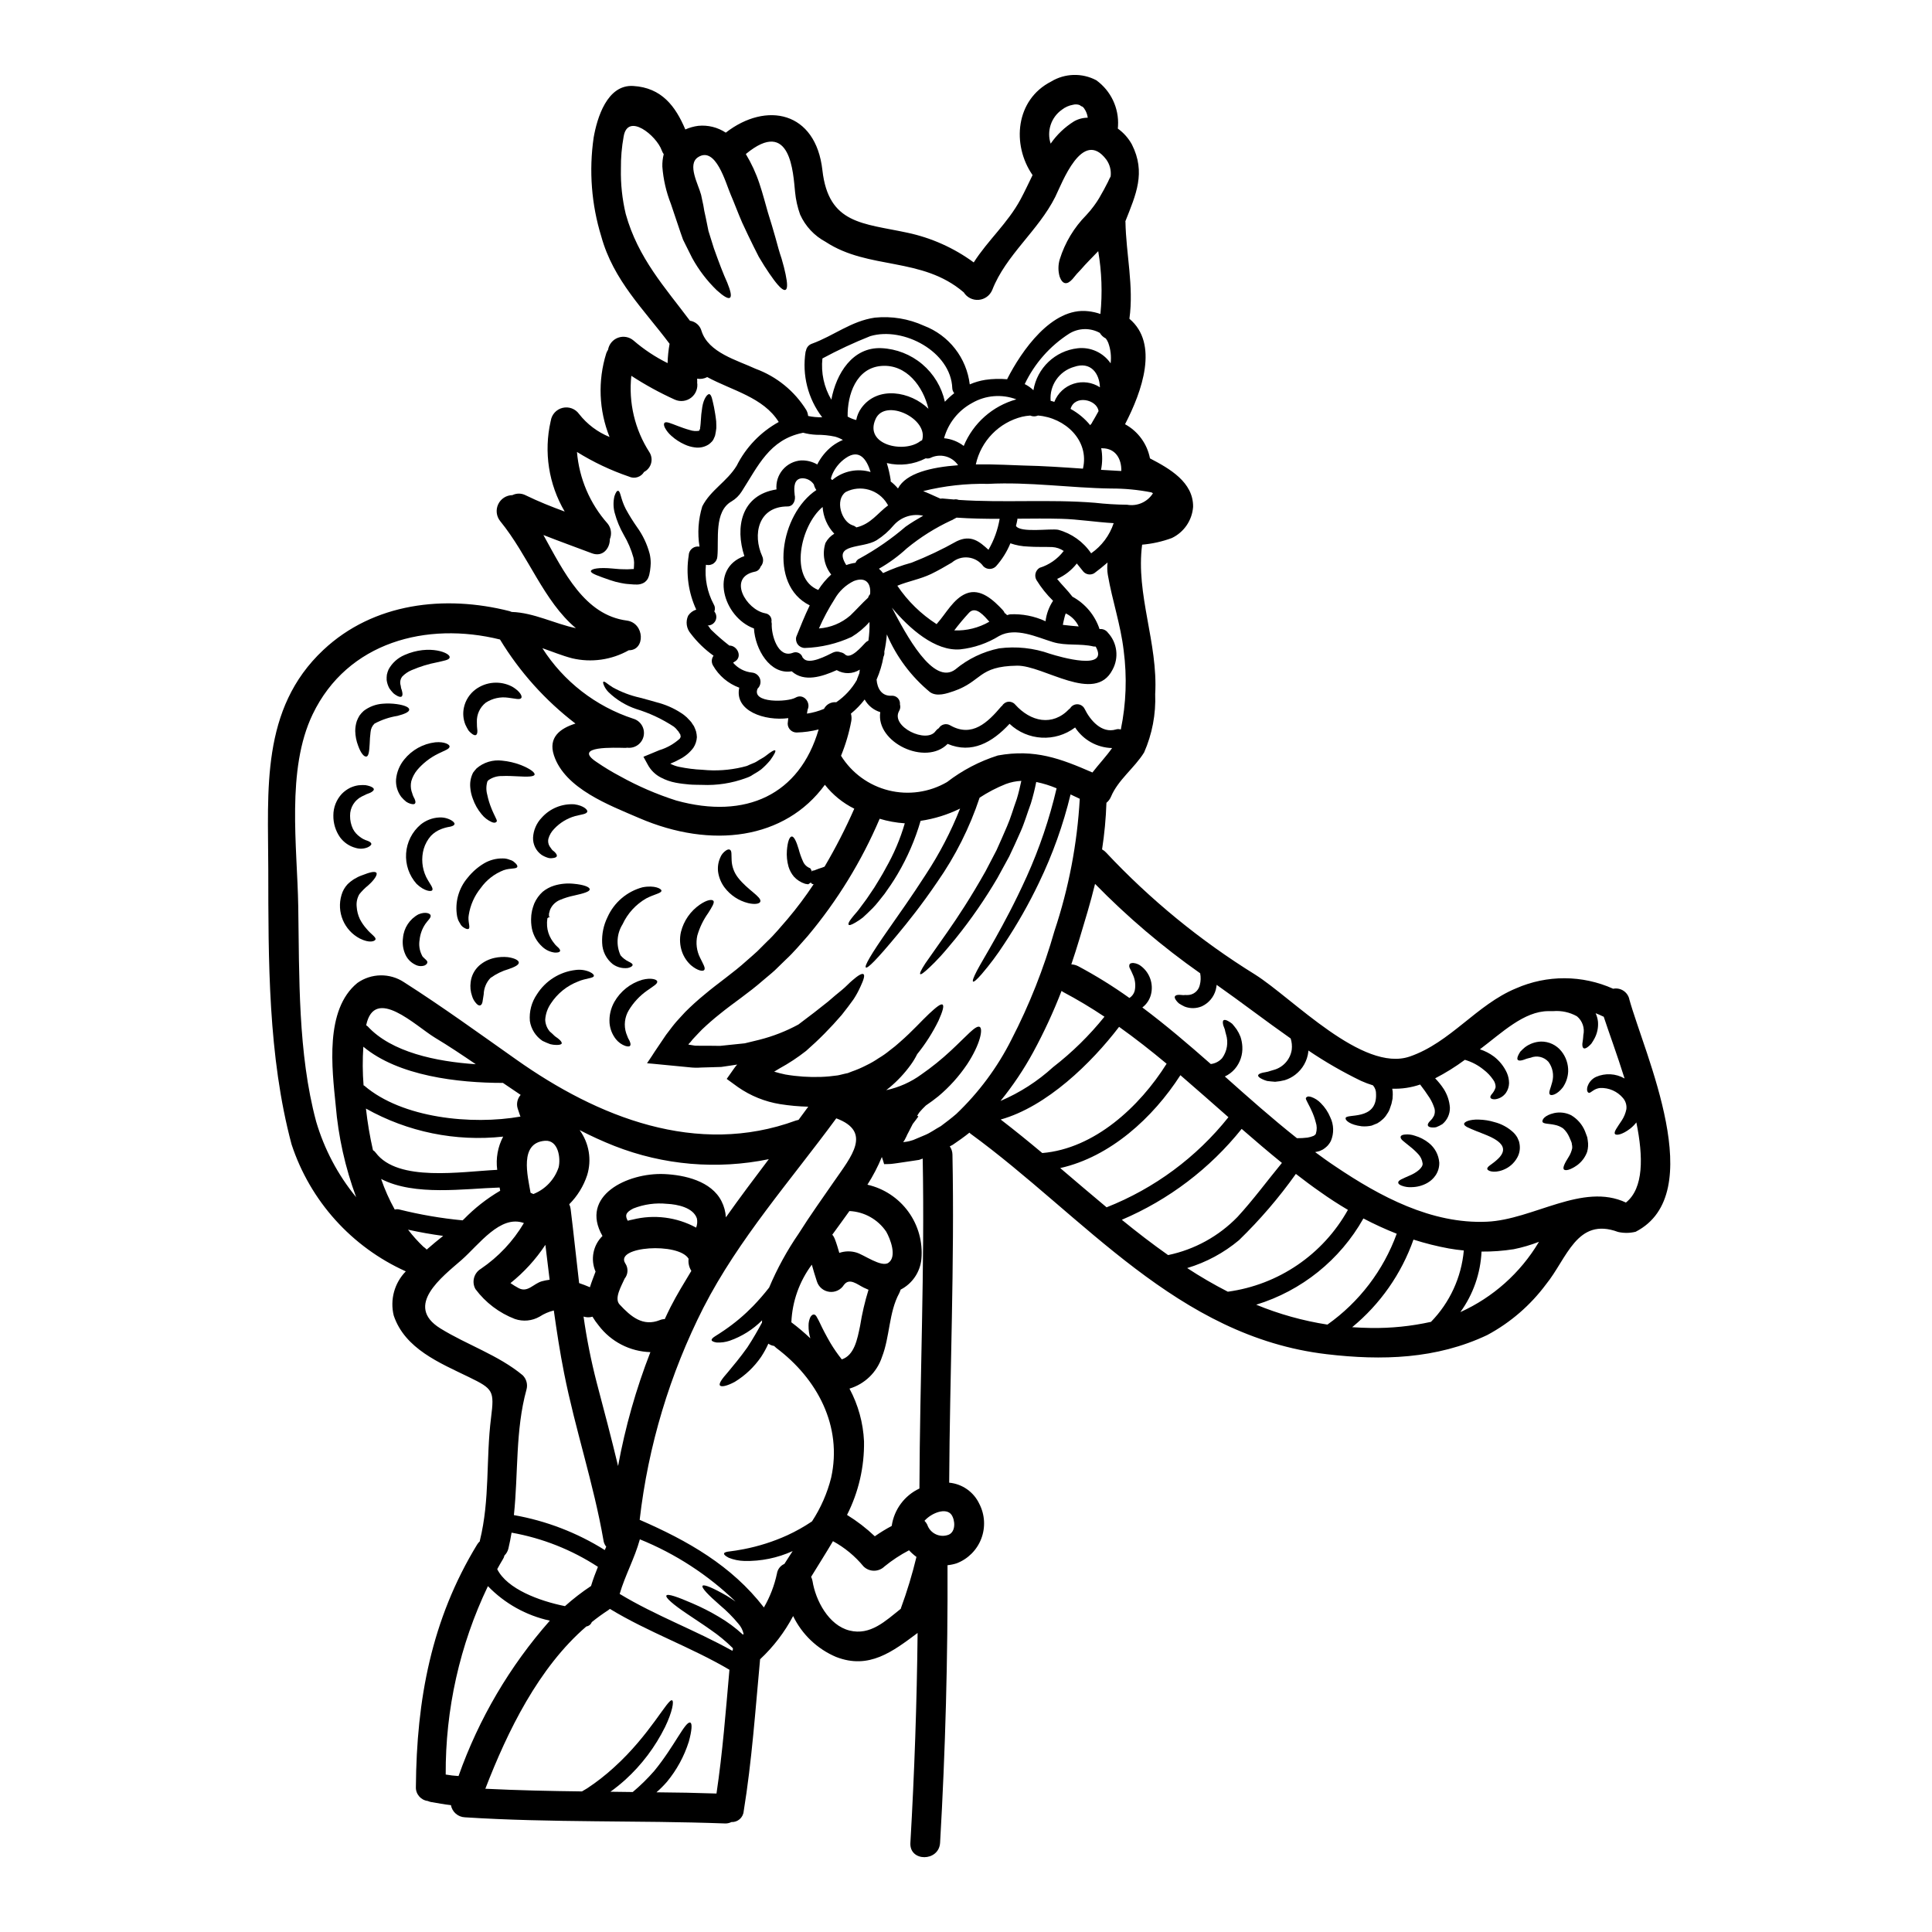 <?xml version="1.0" encoding="UTF-8"?>
<!-- Uploaded to: ICON Repo, www.svgrepo.com, Generator: ICON Repo Mixer Tools -->
<svg fill="#000000" width="800px" height="800px" version="1.1" viewBox="144 144 512 512" xmlns="http://www.w3.org/2000/svg">
 <g>
  <path d="m368.56 428.42 0.078-0.023 1.074-0.422c1.34-0.461 2.648-1.023 3.906-1.676 1.121-0.535 2.199-1.16 3.223-1.863 1.051-0.621 2.047-1.32 2.988-2.098 0.918-0.676 1.805-1.402 2.648-2.172 3.352-2.91 5.816-5.715 7.731-7.5 1.914-1.781 3.094-2.723 3.566-2.438 0.473 0.289 0.051 1.781-1.051 4.246v0.004c-1.547 3.164-3.445 6.144-5.66 8.883-0.492 1-1.07 1.957-1.73 2.856-1.605 2.219-3.481 4.223-5.586 5.977-0.289 0.234-0.602 0.473-0.891 0.707h0.004c3.379-0.719 6.566-2.148 9.355-4.191 2.723-1.891 5.305-3.977 7.731-6.238 4.273-3.961 6.609-6.816 7.656-6.344 0.969 0.422 0.234 4.562-3.328 9.961h-0.004c-2.133 3.164-4.699 6.016-7.629 8.461-1.02 0.816-2.094 1.625-3.273 2.414-0.594 0.555-1.152 1.141-1.676 1.758-0.23 0.309-0.438 0.637-0.629 0.969l0.316 0.18c-0.523 0.707-0.996 1.367-1.496 1.992-0.34 0.68-0.703 1.367-1.074 2.098l-0.418 0.789-0.129 0.316-0.266 0.523c-0.152 0.355-0.348 0.688-0.578 0.996-0.023 0.047-0.059 0.082-0.105 0.105 0.316-0.027 0.652-0.078 0.996-0.133 0.465-0.078 0.918-0.191 1.363-0.34l0.344-0.105 0.996-0.418c0.707-0.293 1.414-0.605 2.121-0.895 1.418-0.574 2.727-1.574 4.195-2.363 1.336-0.996 2.723-2.047 4.062-3.199v0.004c5.981-5.688 10.938-12.363 14.648-19.738 4.754-9.203 8.578-18.863 11.414-28.828 3.773-11.316 6.023-23.082 6.691-34.988-0.789-0.371-1.625-0.762-2.438-1.152-1.945 8.047-4.742 15.863-8.336 23.324-2.695 5.644-5.785 11.094-9.254 16.301-1.809 2.797-3.805 5.469-5.973 7.996-1.34 1.547-2.07 2.121-2.277 1.969-0.207-0.152 0.078-1.047 1.02-2.856 0.941-1.805 2.621-4.535 4.875-8.574 2.254-4.039 5.137-9.332 8.309-16.355v0.004c3.398-7.535 6.055-15.383 7.938-23.434-1.738-0.734-3.547-1.297-5.398-1.676-0.375 1.91-0.848 3.801-1.414 5.66-0.969 2.621-1.703 5.188-2.727 7.477-1.023 2.289-2.016 4.535-3.012 6.582-1.102 2.016-2.148 3.906-3.121 5.711-3.277 5.586-6.961 10.922-11.023 15.965-1.547 1.863-2.859 3.461-4.012 4.723-1.152 1.262-2.121 2.227-2.91 2.965-1.547 1.469-2.336 2.019-2.519 1.836-0.184-0.184 0.184-1.047 1.34-2.828 1.23-1.73 3.121-4.434 5.871-8.359 2.75-3.93 6.184-9.125 10.09-16.066 0.918-1.781 1.891-3.644 2.914-5.586 0.941-2.019 1.836-4.168 2.801-6.367 0.969-2.199 1.652-4.691 2.57-7.207 0.473-1.52 0.84-3.148 1.203-4.797l0.004-0.004c-1.406 0.062-2.793 0.344-4.113 0.836-2.43 0.969-4.758 2.184-6.945 3.617-2.637 7.938-6.406 15.449-11.195 22.305-4.164 6.133-7.781 10.629-10.559 13.969-5.582 6.738-7.941 9.055-8.387 8.73-0.445-0.324 1.18-3.277 6.188-10.406 2.488-3.59 5.816-8.203 9.723-14.285l-0.004 0.004c3.609-5.484 6.644-11.32 9.055-17.426-3.297 1.621-6.824 2.719-10.461 3.25-1.434 4.945-3.484 9.691-6.102 14.125-1.18 2.016-2.387 3.746-3.461 5.242-1.18 1.465-2.121 2.754-3.117 3.746s-1.863 1.836-2.598 2.488v0.004c-0.641 0.5-1.312 0.957-2.016 1.363-1.074 0.625-1.625 0.789-1.781 0.547-0.156-0.238 0.051-0.758 0.789-1.699 0.344-0.473 0.844-1.023 1.445-1.73s1.203-1.625 2.016-2.672 1.574-2.336 2.57-3.746c0.918-1.523 1.941-3.094 2.988-5.062h-0.008c2.168-3.769 3.875-7.781 5.086-11.953h-0.051c-2.238-0.152-4.453-0.555-6.606-1.203-4.793 11.25-11.223 21.727-19.082 31.094-1.914 2.148-3.723 4.328-5.766 6.211l-2.938 2.859c-0.996 0.918-2.043 1.73-3.039 2.594-4.012 3.516-8.023 6.109-11.453 8.914-1.73 1.363-3.301 2.754-4.769 4.141-0.707 0.703-1.367 1.441-2.047 2.148-0.34 0.34-0.656 0.707-0.941 1.098-0.039 0.059-0.082 0.109-0.133 0.16l-0.023 0.027-0.055 0.051c-0.102 0.09-0.195 0.188-0.285 0.289-0.027 0.102-0.34 0.289 0.027 0.289l1.414 0.234c0 0.051 1.23 0.023 1.969 0.051h2.438c0.812 0.027 1.598 0.027 2.387 0.027l2.254-0.234c1.469-0.156 2.91-0.316 4.297-0.445 1.336-0.344 2.644-0.629 3.879-0.945h-0.004c3.598-0.91 7.066-2.266 10.328-4.035 2.988-2.227 5.66-4.297 7.871-6.082 1.312-1.152 2.516-2.148 3.617-3.039 1.102-0.891 1.969-1.887 2.773-2.543 1.547-1.363 2.598-1.969 2.992-1.676 0.395 0.293 0.078 1.441-0.816 3.328-0.512 1.148-1.117 2.25-1.805 3.305-0.867 1.23-1.941 2.644-3.148 4.164-2.918 3.398-6.074 6.59-9.445 9.539-2.223 1.746-4.586 3.301-7.066 4.656-0.473 0.289-0.918 0.547-1.391 0.84 0.973 0.289 1.969 0.551 2.988 0.758 3.106 0.531 6.262 0.742 9.41 0.633 1.465-0.051 2.926-0.184 4.379-0.395 0.68-0.105 1.281-0.316 1.941-0.445l0.473-0.105 0.23-0.051c0 0.012-0.008 0.027-0.023 0.027zm62.273-256.18c0 0.078-0.762-0.34-0.578-0.34-0.602-0.262-1.277-0.309-1.914-0.133-1.07 0.188-2.078 0.637-2.934 1.309-2.856 2.023-4.062 5.668-2.973 8.992 1.637-2.371 3.742-4.379 6.188-5.906 1.109-0.633 2.363-0.965 3.641-0.969-0.082-0.66-0.289-1.301-0.602-1.887-0.41-0.672-0.359-0.672-0.828-1.066zm-99.32 137.52c0.289 0.051 0.602 0.789 0.941 1.125 1.527 1.488 3.141 2.891 4.824 4.195 2.172-0.027 3.641 3.148 1.312 4.328v0.004c-0.102 0.078-0.207 0.145-0.316 0.207 1.273 1.492 3.078 2.434 5.031 2.621 0.965 0.09 1.785 0.738 2.102 1.652 0.316 0.914 0.066 1.93-0.633 2.594-1.703 3.938 7.941 3.59 10.012 2.414 2.176-1.285 4.141 1.312 3.25 3.117-0.027 0.051 0 0.105-0.027 0.184-0.078 0.316-0.105 0.602-0.156 0.918 1.547-0.234 3.062-0.656 4.508-1.258 0.613-1.203 1.906-1.902 3.25-1.758 2.25-1.531 4.125-3.559 5.481-5.922 0.023-0.078 0-0.156 0.051-0.234 0.207-0.496 0.395-1.023 0.602-1.547 0.027-0.316 0.078-0.629 0.105-0.941-1.848 1.191-4.211 1.238-6.109 0.129-3.906 1.754-8.625 3.273-11.926 0.316-5.816 0.969-9.695-5.922-10.008-11.352-8.207-3.012-11.875-15.934-2.543-19.184-2.492-7.629-0.867-16.195 8.516-17.664v-0.004c-0.172-1.891 0.422-3.769 1.648-5.215 1.23-1.449 2.988-2.34 4.883-2.473 1.496-0.043 2.977 0.328 4.273 1.074 0.941-1.883 2.285-3.539 3.938-4.848 0.875-0.672 1.836-1.223 2.852-1.648-0.645-0.367-1.328-0.656-2.039-0.867-1.629-0.348-3.289-0.516-4.953-0.5-1.207-0.051-2.402-0.234-3.566-0.547-0.078 0-0.105 0.051-0.184 0.051-8.754 1.836-11.715 8.754-16.066 15.516-0.672 1.074-1.586 1.973-2.676 2.621-4.723 2.672-3.352 10.172-3.773 14.562-0.023 0.727-0.375 1.406-0.953 1.844-0.582 0.438-1.328 0.586-2.035 0.41h-0.051c-0.371 3.621 0.352 7.273 2.07 10.484 0.359 0.566 0.418 1.27 0.16 1.887 0.57 0.68 0.691 1.633 0.305 2.434-0.387 0.801-1.207 1.301-2.098 1.273zm244.25 98.996c4.062 14.625 21.281 51.609 1.703 61.672-1.531 0.379-3.129 0.398-4.668 0.051-10.926-4.062-13.547 7.086-19.078 13.867-4.137 5.57-9.453 10.16-15.566 13.445-13.473 6.391-27.945 6.812-42.59 5.082-39.621-4.664-64.262-36.484-94.383-58.445-0.102-0.074-0.191-0.164-0.266-0.266-1.469 1.18-2.961 2.227-4.43 3.223-0.266 0.133-0.527 0.266-0.789 0.422h0.004c0.457 0.637 0.703 1.395 0.711 2.176 0.574 28.984-0.707 57.949-0.867 86.938v0.004c3.477 0.324 6.519 2.469 7.996 5.633 1.473 2.859 1.656 6.211 0.504 9.219-1.152 3.004-3.527 5.375-6.531 6.523-0.785 0.25-1.59 0.414-2.41 0.496 0.102 24.562-0.555 49.086-1.969 73.57-0.316 5.059-8.176 5.086-7.871 0 1.074-18.531 1.715-37.07 1.914-55.617-6.633 4.953-12.871 9.75-21.574 6.367v0.004c-4.996-2.109-9.055-5.969-11.414-10.852-2.258 4.281-5.219 8.152-8.754 11.453-1.258 13.473-2.176 26.941-4.352 40.309-0.152 1.664-1.586 2.91-3.254 2.836-0.574 0.289-1.215 0.414-1.855 0.363-22.906-0.84-45.871-0.156-68.777-1.625-1.832-0.082-3.363-1.418-3.695-3.223-1.781-0.184-3.566-0.551-5.348-0.84-0.27-0.062-0.531-0.152-0.785-0.262-1.871-0.23-3.246-1.867-3.152-3.746 0.18-23.094 4.086-44.32 16.246-64.238l0.004-0.004c0.184-0.301 0.414-0.578 0.68-0.812-0.004-0.07 0.004-0.145 0.027-0.211 2.699-10.953 1.574-21.57 2.961-32.551 0.895-7.133 0.605-7.629-5.867-10.773-7.758-3.773-16.961-7.5-19.922-16.305v0.004c-1.035-4.195 0.176-8.629 3.195-11.719-14.367-6.465-25.355-18.68-30.27-33.652-6.262-23.418-6.144-48.852-6.172-72.93-0.023-20.859-2.07-42.484 14.598-58.105 13.293-12.48 32.148-14.645 49.352-10.277 0.191 0.055 0.375 0.125 0.555 0.211 5.871 0.18 11.414 3.148 17.012 4.297-8.547-7.156-12.527-19.133-20.074-28.387-1.004-1.262-1.203-2.984-0.512-4.445 0.688-1.457 2.148-2.398 3.762-2.422 1.102-0.539 2.391-0.531 3.484 0.027 3.383 1.652 6.867 3.043 10.379 4.328v0.004c-4.25-7.219-5.582-15.789-3.719-23.957 0.016-0.02 0.027-0.051 0.023-0.078 0.238-1.68 1.48-3.047 3.129-3.449 1.648-0.402 3.379 0.234 4.367 1.613 2.117 2.707 4.902 4.809 8.082 6.102-2.832-7.07-3.141-14.902-0.867-22.176 0.121-0.332 0.277-0.645 0.473-0.938 0.246-1.473 1.266-2.691 2.668-3.199 1.402-0.504 2.965-0.215 4.094 0.758 2.742 2.363 5.769 4.371 9.016 5.977 0.043-1.715 0.223-3.426 0.527-5.117-6.762-9.055-14.891-16.773-18.105-28.465-2.606-8.469-3.293-17.41-2.019-26.18 0.895-5.141 3.543-14.102 10.484-13.68 7.551 0.445 11.219 5.394 13.812 11.527v-0.004c1.098-0.488 2.266-0.816 3.457-0.965 2.559-0.246 5.121 0.391 7.262 1.809 10.719-8.309 23.852-5.688 25.609 9.957 1.625 14.336 10.746 14.023 22.516 16.562 6.352 1.348 12.348 4.031 17.586 7.875 3.746-5.871 8.988-10.379 12.398-16.695 1.098-2.043 2.121-4.246 3.195-6.445-5.582-8.074-4.508-20 4.93-24.797l-0.004-0.004c3.648-2.203 8.188-2.332 11.953-0.344 3.871 2.793 6.047 7.371 5.766 12.137-0.004 0.227-0.02 0.453-0.051 0.68 1.539 1.102 2.809 2.535 3.723 4.195 3.773 7.477 1.074 13.289-1.73 20.387 0 0.027 0.027 0.055 0.027 0.078 0.156 8.625 2.254 17.141 1.047 25.738 7.871 6.609 3.356 19.238-1.152 27.945l-0.004 0.004c3.445 1.879 5.867 5.199 6.606 9.051 0.027 0.027 0.027 0.027 0.055 0.027 5.117 2.672 11.453 6.262 11.375 12.816-0.258 3.566-2.41 6.723-5.637 8.266-2.531 0.934-5.18 1.527-7.871 1.758-1.73 13.211 4.242 26.023 3.461 39.602 0.207 5.312-0.797 10.602-2.938 15.465-2.57 4.141-6.918 7.262-8.781 11.742-0.266 0.621-0.68 1.172-1.203 1.602-0.137 4.133-0.523 8.254-1.156 12.344 0.379 0.211 0.723 0.477 1.02 0.785 11.691 12.484 24.98 23.371 39.52 32.375 10.039 6.34 28.492 26.051 41.02 21.727 10.797-3.723 17.688-13.734 28.145-18.059h0.004c8.207-3.609 17.559-3.57 25.738 0.102 1.926-0.387 3.812 0.82 4.273 2.731zm-0.867 53.922c4.723-3.773 4.613-12.133 2.754-21.23h0.004c-0.465 0.605-1.004 1.152-1.602 1.625-2.121 1.652-3.746 1.891-4.062 1.445-0.395-0.527 0.602-1.758 1.781-3.566h0.004c0.598-0.91 1.016-1.922 1.23-2.988 0.137-1.07-0.188-2.144-0.891-2.965-1.496-1.781-3.731-2.766-6.055-2.672-0.68 0.07-1.328 0.316-1.887 0.711-0.5 0.316-0.895 0.707-1.18 0.551-0.289-0.156-0.5-0.5-0.367-1.34 0.305-1.258 1.16-2.309 2.332-2.856 2.449-1.074 5.262-0.918 7.574 0.418-1.992-6.367-4.195-12.293-5.531-16.383l0.004 0.004c-0.031-0.023-0.07-0.035-0.105-0.027-0.68-0.34-1.363-0.625-2.043-0.891 0.336 0.719 0.547 1.488 0.629 2.277 0.117 1.527-0.199 3.055-0.918 4.406-0.258 0.488-0.547 0.961-0.867 1.418-0.258 0.281-0.539 0.543-0.836 0.785-0.5 0.395-0.918 0.551-1.18 0.395-0.266-0.156-0.367-0.551-0.344-1.18 0.027-0.316 0.078-0.684 0.156-1.102s0.055-0.758 0.105-1.203v-0.004c0.422-1.848-0.238-3.777-1.703-4.984-1.906-1.062-4.086-1.535-6.262-1.359h-1.285c-6.473 0-12.344 5.738-18.16 10.117l-0.004-0.004c1.336 0.434 2.594 1.078 3.719 1.918 1.484 1.141 2.664 2.625 3.438 4.328 0.375 0.863 0.57 1.789 0.574 2.731-0.02 0.906-0.301 1.789-0.809 2.543-0.68 0.965-1.738 1.594-2.91 1.727-0.684 0.027-1.074-0.129-1.207-0.418-0.133-0.289 0.105-0.68 0.523-1.152 0.387-0.48 0.672-1.031 0.84-1.625 0.012-0.719-0.219-1.422-0.656-1.992-0.695-1.023-1.555-1.926-2.543-2.672-1.457-1.191-3.141-2.074-4.949-2.598-2.488 1.844-5.121 3.481-7.875 4.902 0.863 0.883 1.637 1.848 2.309 2.883 0.926 1.469 1.477 3.144 1.598 4.875 0.039 1.688-0.691 3.301-1.992 4.379-0.516 0.32-1.059 0.594-1.625 0.809-0.352 0.086-0.715 0.113-1.074 0.078-0.602-0.027-0.996-0.184-1.125-0.473-0.129-0.289 0.027-0.652 0.422-1.098h-0.004c0.25-0.238 0.484-0.496 0.707-0.762 0.156-0.262 0.316-0.523 0.473-0.758v-0.004c0.238-0.586 0.293-1.234 0.156-1.855-0.309-1.016-0.746-1.988-1.312-2.887-0.812-1.258-1.676-2.465-2.516-3.543h0.004c-2.379 0.816-4.883 1.191-7.394 1.105 0.113 0.516 0.156 1.043 0.137 1.574l-0.055 1.074-0.234 1.102-0.051 0.266-0.078 0.207-0.289 0.867-0.004-0.004c-0.168 0.586-0.445 1.137-0.812 1.625-0.305 0.531-0.691 1.012-1.156 1.414-0.43 0.402-0.902 0.754-1.41 1.047-0.5 0.211-0.996 0.422-1.496 0.605v0.004c-0.867 0.191-1.762 0.254-2.644 0.18-3.172-0.395-4.352-1.598-4.273-2.121 0-1.391 8.336 0.789 8.074-6.394l-0.004-0.004c0.039-0.852-0.25-1.688-0.812-2.332-1.074-0.324-2.125-0.719-3.148-1.18-4.844-2.344-9.512-5.035-13.973-8.051v0.266-0.004c-0.273 2.457-1.543 4.691-3.512 6.184-0.828 0.633-1.758 1.109-2.754 1.418-0.832 0.215-1.684 0.359-2.543 0.422-0.812-0.055-1.52-0.133-2.121-0.211-0.453-0.125-0.891-0.289-1.309-0.496-0.707-0.344-1.102-0.656-1.074-0.973 0.027-0.316 0.469-0.547 1.23-0.73 0.395-0.105 0.891-0.129 1.363-0.266 0.473-0.133 0.945-0.316 1.469-0.445h-0.004c2.555-0.664 4.465-2.789 4.852-5.398 0.113-0.996 0.016-2.008-0.293-2.961-6.691-4.691-13.184-9.699-19.605-14.203v-0.004c-0.055 0.434-0.133 0.859-0.23 1.285-0.52 1.941-1.875 3.555-3.695 4.402-1.453 0.617-3.09 0.645-4.562 0.078-0.508-0.238-0.996-0.512-1.469-0.812-0.277-0.219-0.523-0.473-0.73-0.762-0.371-0.473-0.527-0.891-0.371-1.152 0.156-0.266 0.527-0.395 1.129-0.395 0.289 0 0.652 0.055 1.047 0.078v0.004c0.348-0.035 0.699-0.043 1.047-0.023 1.609 0.035 3.019-1.074 3.359-2.652 0.27-1.016 0.301-2.082 0.102-3.117-9.996-7.023-19.32-14.957-27.859-23.691-1.23 5.059-2.699 9.801-4.09 14.441-0.707 2.363-1.441 4.641-2.199 6.891 0.629 0.027 1.242 0.188 1.805 0.473 4.707 2.512 9.246 5.324 13.586 8.426 0.742-0.469 1.262-1.215 1.441-2.07 0.266-1.434 0.062-2.91-0.578-4.219-0.219-0.527-0.461-1.043-0.73-1.547-0.203-0.332-0.234-0.746-0.078-1.102 0.184-0.266 0.551-0.344 1.074-0.316 0.773 0.086 1.504 0.406 2.098 0.918 2.184 1.746 3.16 4.594 2.516 7.312-0.332 1.414-1.148 2.668-2.309 3.543 6.262 4.691 12.242 9.801 18.137 14.992 1.168-0.133 2.242-0.695 3.016-1.574 1.316-1.82 1.695-4.156 1.02-6.297-0.129-0.422-0.23-0.852-0.312-1.285-0.156-0.422-0.316-0.812-0.422-1.125-0.156-0.68-0.156-1.129 0.078-1.312 0.234-0.18 0.707-0.105 1.312 0.262 0.355 0.191 0.688 0.422 0.996 0.68 0.344 0.395 0.73 0.867 1.152 1.445 0.41 0.617 0.754 1.277 1.023 1.969 0.281 0.84 0.449 1.711 0.496 2.594 0.133 2.168-0.578 4.301-1.988 5.949-0.73 0.848-1.633 1.527-2.648 1.992 6.262 5.582 12.551 11.168 19.105 16.355 0.938 0.012 1.875-0.039 2.805-0.156 0.539-0.09 1.066-0.238 1.574-0.445 0.082-0.059 0.172-0.113 0.262-0.16l0.023-0.027c0 0.078 0.211-0.207 0.316-0.312l0.027-0.027c-0.027-0.027 0-0.078 0.023-0.105v0.004c0.301-0.988 0.285-2.043-0.051-3.016-0.277-1.094-0.664-2.156-1.152-3.168-0.395-0.918-0.84-1.625-1.047-2.098-0.207-0.473-0.551-0.945-0.367-1.203 0.184-0.262 0.496-0.473 1.312-0.234v-0.004c0.996 0.336 1.895 0.91 2.617 1.676 1.066 1.066 1.914 2.332 2.488 3.723 0.965 1.977 1.023 4.277 0.16 6.297-0.176 0.359-0.398 0.691-0.652 0.996-0.16 0.199-0.336 0.387-0.531 0.551-0.289 0.266-0.605 0.5-0.938 0.711l-0.84 0.395c-0.398 0.113-0.801 0.211-1.207 0.285 1.781 1.312 3.543 2.594 5.371 3.801 11.77 7.938 25.477 15.309 40.148 14.648 12.289-0.531 25.367-10.492 36.871-5.066zm-23.145 10.535c0.043-0.035 0.082-0.078 0.109-0.129-2.172 0.848-4.41 1.504-6.691 1.969-2.828 0.445-5.688 0.656-8.547 0.629-0.266 5.781-2.215 11.355-5.609 16.039 8.641-3.906 15.879-10.355 20.75-18.492zm-19.84 2.176c-1.312-0.129-2.594-0.289-3.879-0.523v0.004c-3.195-0.586-6.348-1.375-9.445-2.363-3.199 9.074-8.816 17.105-16.25 23.215 1.652 0.102 3.301 0.18 5.008 0.207h-0.004c5.344 0.078 10.672-0.469 15.887-1.625 4.984-5.113 8.055-11.785 8.695-18.895zm-36.117 19.629v0.004c8.426-5.969 14.828-14.367 18.352-24.07-3.016-1.188-5.961-2.539-8.828-4.047-6.188 10.98-16.359 19.16-28.41 22.855 6.07 2.504 12.414 4.273 18.898 5.277zm5.398-30.402c-2.492-1.469-4.93-3.039-7.285-4.723-2.199-1.523-4.363-3.148-6.488-4.797-4.481 6.301-9.523 12.18-15.07 17.562-4.027 3.371-8.703 5.887-13.734 7.391 3.477 2.281 7.07 4.371 10.773 6.266 13.426-1.82 25.211-9.852 31.82-21.68zm-17.469-12.43c-3.617-2.938-7.152-5.953-10.668-9.016v-0.004c-8.434 10.531-19.348 18.809-31.762 24.09 4.008 3.273 8.098 6.418 12.266 9.355h-0.004c7.008-1.461 13.414-4.984 18.402-10.117 4.191-4.559 7.836-9.539 11.766-14.309zm-14.168-12.105c-4.246-3.723-8.465-7.477-12.738-11.145-7.262 11.297-18.609 21.648-31.848 24.613 4.09 3.488 8.18 6.977 12.293 10.406v-0.004c12.66-5 23.793-13.23 32.281-23.875zm-20.008-165.36-0.395-0.234c-3.539-0.695-7.141-1.039-10.746-1.023-10.902-0.156-21.625-1.805-32.578-1.23v-0.004c-5.781-0.125-11.555 0.52-17.168 1.914 0.105 0 2.543 1.102 4.59 2.019 0.188-0.047 0.379-0.062 0.574-0.051 0.996 0.102 1.992 0.18 2.988 0.262l-0.004-0.004c0.414-0.086 0.844-0.047 1.234 0.109 11.977 0.812 24.062-0.207 36.066 0.758 2.852 0.32 5.723 0.496 8.594 0.523 2.688 0.477 5.394-0.727 6.844-3.039zm3.617 151.18c-4.09-3.41-8.266-6.691-12.594-9.777-7.312 9.57-19.133 21.125-31.375 24.562 3.719 2.859 7.391 5.844 11.02 8.883 13.812-1.16 25.793-12.266 32.949-23.668zm-12.133-88.559-0.004-0.004c1.418-6.879 1.672-13.949 0.762-20.914-0.812-6.941-3.016-13.211-4.191-20.023h-0.004c-0.184-1.102-0.211-2.223-0.078-3.328-1.129 0.996-2.336 1.941-3.516 2.828-0.918 0.566-2.106 0.414-2.856-0.367-0.574-0.68-1.18-1.441-1.777-2.199h-0.004c-1.379 1.77-3.168 3.172-5.215 4.09 1.254 1.574 2.754 2.988 3.984 4.613 0.023 0.023 0.023 0.051 0.051 0.078 3.41 1.844 5.984 4.918 7.207 8.598 0.863-0.105 1.715 0.266 2.227 0.969 2.469 2.668 2.957 6.613 1.211 9.805-4.691 9.199-18.27-1.207-25.32-1.074-10.352 0.152-9.199 4.113-16.719 6.734-1.84 0.629-4.512 1.574-6.344 0.262l-0.004-0.004c-4.969-4.109-8.883-9.348-11.414-15.277-0.121 1.539-0.348 3.07-0.676 4.582 0.07 0.457-0.004 0.926-0.215 1.336-0.367 2.082-0.984 4.117-1.832 6.055 0.184 2.336 1.34 4.406 3.938 4.273h-0.004c0.625-0.055 1.238 0.172 1.676 0.617 0.438 0.449 0.652 1.066 0.582 1.688 0.172 0.582 0.098 1.207-0.215 1.73-2.363 4.141 7.312 8.781 9.676 5.32 0.227-0.305 0.512-0.566 0.84-0.758 0.637-1.043 1.996-1.371 3.039-0.734 5.766 3.273 9.906-0.762 13.523-5.035 0.062-0.074 0.145-0.137 0.234-0.184 0.344-0.594 0.953-0.984 1.637-1.047 0.684-0.062 1.352 0.211 1.797 0.734 4.066 4.535 9.883 5.902 14.367 1.152 0.078-0.078 0.156-0.105 0.207-0.156 0.406-0.684 1.156-1.09 1.953-1.062 0.793 0.023 1.512 0.484 1.871 1.195 1.496 3.066 4.535 6.606 8.309 5.481l0.004-0.004c0.418-0.133 0.871-0.125 1.289 0.023zm0.129-68.539c0.078-3.172-1.52-6.004-5.031-6.004-0.102 0.004-0.199-0.004-0.293-0.027 0.352 1.898 0.332 3.848-0.051 5.742 1.652 0.102 3.301 0.207 4.981 0.289zm-2.438 73.438c-3.969-0.09-7.637-2.129-9.805-5.453-5.254 3.961-12.598 3.555-17.375-0.969-4.562 4.93-10.012 8.023-16.41 5.32-5.844 5.949-19.082-0.395-17.852-8.414h0.004c-1.766-0.535-3.25-1.738-4.141-3.352-1.066 1.387-2.285 2.644-3.641 3.746 0.176 0.633 0.211 1.293 0.102 1.941-0.59 3.16-1.504 6.25-2.723 9.227 2.856 4.586 7.387 7.879 12.633 9.18s10.789 0.508 15.461-2.211c4.043-3.121 8.602-5.504 13.473-7.047 9.801-1.781 16.641 0.84 25.059 4.508 1.703-2.207 3.668-4.277 5.215-6.481zm-0.395-151.46c0.203-1.594-0.211-3.207-1.152-4.504-6.34-8.387-11.719 6.262-13.523 9.906-4.484 8.961-13.102 15.41-16.695 24.664h-0.004c-0.609 1.473-1.992 2.484-3.582 2.617-1.59 0.133-3.121-0.633-3.969-1.988-11.113-9.512-25.16-5.871-36.605-13.383h0.004c-2.992-1.598-5.371-4.141-6.762-7.234-0.691-1.93-1.141-3.934-1.336-5.973-0.5-4.824-1.074-19.977-13.051-10.062v-0.004c1.48 2.453 2.688 5.062 3.59 7.781 0.945 2.805 1.648 5.609 2.254 7.68 0.758 2.414 1.441 4.668 2.016 6.738 0.293 1.02 0.551 2.016 0.816 2.961 0.266 0.945 0.523 1.73 0.789 2.516 0.469 1.602 0.84 3.016 1.074 4.195 0.496 2.363 0.547 3.824 0 4.113-0.547 0.289-1.602-0.625-3.094-2.621-0.734-0.996-1.598-2.227-2.543-3.719-0.445-0.758-0.945-1.574-1.469-2.414-0.445-0.863-0.891-1.781-1.391-2.754-0.945-1.914-1.969-4.035-3.016-6.316-1.152-2.644-1.992-4.981-3.066-7.477-1.312-3.066-3.938-12.867-8.625-9.84-2.934 1.914 0.078 7.184 0.816 9.984 0.18 0.734 0.289 1.496 0.473 2.227 0.184 0.73 0.234 1.367 0.367 2.019 0.289 1.23 0.523 2.438 0.758 3.59 0.129 0.578 0.234 1.152 0.344 1.703 0.18 0.551 0.34 1.074 0.496 1.598 0.344 1.051 0.629 2.047 0.945 3.016 1.336 3.746 2.488 6.789 3.543 9.098 0.922 2.254 1.207 3.668 0.707 4.012s-1.727-0.395-3.543-2.047v-0.004c-2.559-2.488-4.731-5.344-6.449-8.469-0.496-1.02-1.047-2.094-1.598-3.195-0.289-0.551-0.551-1.125-0.84-1.703-0.207-0.629-0.445-1.23-0.656-1.863-0.812-2.387-1.648-4.926-2.566-7.625v0.004c-1.238-3.148-2-6.469-2.254-9.84-0.031-1.113 0.09-2.227 0.367-3.305-0.223-0.305-0.398-0.645-0.523-1-1.414-3.957-8.988-10.117-10.094-3.719-0.516 2.828-0.762 5.695-0.73 8.57-0.09 4.039 0.344 8.074 1.281 12.004 3.25 11.691 10.434 19.477 17.012 28.281 1.469 0.211 2.672 1.27 3.066 2.699 1.812 5.766 9.445 7.758 14.34 10.039 5.578 2.047 10.312 5.902 13.445 10.953 0.258 0.48 0.418 1.008 0.473 1.547 1.219 0.262 2.469 0.375 3.719 0.34-3.777-4.941-5.363-11.215-4.398-17.355 0.027-0.105 0.078-0.184 0.105-0.289h0.004c0.141-0.848 0.734-1.551 1.547-1.836 5.844-2.125 10.402-6.004 16.691-6.918 4.457-0.453 8.953 0.289 13.027 2.148 3.25 1.238 6.098 3.34 8.234 6.078 2.141 2.738 3.488 6.012 3.902 9.461 1.32-0.574 2.711-0.98 4.141-1.203 1.918-0.277 3.859-0.328 5.793-0.156 0.023-0.051 0-0.105 0.023-0.129 3.723-7.312 11.77-19.031 21.414-17.902 1.109 0.117 2.199 0.363 3.254 0.73 0.551-5.547 0.355-11.145-0.582-16.641-1.805 1.887-3.352 3.406-4.508 4.769h0.004c-0.824 0.828-1.594 1.703-2.309 2.621-0.707 0.789-1.367 1.18-1.969 1.074-0.602-0.105-1.074-0.707-1.441-1.703h0.004c-0.438-1.508-0.426-3.109 0.027-4.613 1.371-4.402 3.777-8.41 7.019-11.691 0.723-0.77 1.398-1.582 2.019-2.434 0.5-0.668 0.965-1.359 1.391-2.074 0.891-1.543 1.727-3.039 2.363-4.348 0.211-0.5 0.445-0.973 0.684-1.391zm0 49.512v-0.004c0.223-1.84 0.008-3.707-0.629-5.449-0.164-0.402-0.375-0.777-0.633-1.125-0.023 0-0.051-0.027-0.078-0.055-0.633-0.324-1.16-0.824-1.52-1.441-2.535-1.398-5.625-1.328-8.094 0.184-5.113 3.269-9.203 7.906-11.809 13.383 0.848 0.422 1.625 0.969 2.305 1.625 0.984-5.894 5.75-10.43 11.691-11.113 3.434-0.398 6.809 1.141 8.766 3.988zm-16.066 76.969c2.594 0.816 15.805 4.668 12.109-1.914v0.004c-0.184 0.004-0.367-0.004-0.551-0.023-3.566-0.867-7.285-0.105-10.801-1.18-4.246-1.281-9.801-4.012-14.203-1.625v-0.004c-3.141 1.953-6.68 3.172-10.352 3.566-6.606 0.551-13.473-5.481-18.105-11.059 3.695 7.023 10.957 20.836 16.855 16.355l-0.004-0.004c3.336-2.781 7.309-4.688 11.562-5.555 4.547-0.594 9.168-0.102 13.488 1.438zm10.902-26.629v0.004c2.805-1.945 4.902-4.754 5.973-7.996-4.723-0.266-9.512-1.047-13.863-1.152-3.883-0.105-7.785-0.051-11.664-0.027h0.004c0.012 0.09 0.012 0.176 0 0.266-0.105 0.574-0.234 1.125-0.371 1.648 1.18 1.914 9.055 0.629 11.195 1.023 3.562 0.969 6.656 3.18 8.727 6.238zm0.234-34.637c0.473-0.789 1.074-1.836 1.73-3.039-0.371-3.066-6.297-4.457-7.418-0.602v0.004c2 1.098 3.769 2.566 5.215 4.328 0.121-0.199 0.262-0.383 0.422-0.551 0.027-0.047 0.027-0.07 0.051-0.125zm-9.984-5.512v0.004c0.898-2.289 2.781-4.055 5.125-4.801 2.344-0.75 4.898-0.398 6.957 0.949-0.129-3.641-2.414-6.969-6.891-5.398v-0.004c-3.934 1.145-6.516 4.906-6.172 8.988 0.352 0.078 0.664 0.18 0.98 0.285zm7.578 17.711c1.777-7.477-4.746-13.523-11.926-14.074v0.004c-0.652 0.289-1.398 0.289-2.047 0-0.727 0.051-1.441 0.156-2.152 0.316-3.016 0.754-5.766 2.336-7.93 4.566-2.168 2.231-3.668 5.023-4.332 8.062 5.266-0.074 10.117 0.234 12.5 0.293 5.32 0.102 10.613 0.473 15.887 0.836zm5.711 145.24v0.008c-3.539-2.371-7.195-4.555-10.957-6.551-0.156-0.105-0.293-0.184-0.422-0.293h0.004c-2.148 5.547-4.648 10.949-7.481 16.176-2.492 4.586-5.406 8.938-8.703 12.988 5.121-2.184 9.836-5.215 13.945-8.969 5.047-3.902 9.617-8.391 13.613-13.363zm-11.02-103.84c1.414 0.184 2.801 0.293 4.191 0.422l-0.004 0.004c-0.703-1.516-1.918-2.742-3.43-3.457 0 0.027 0 0.027-0.027 0.051-0.145 0.367-0.258 0.746-0.34 1.129-0.168 0.59-0.273 1.219-0.406 1.848zm0.18-19.527c0.027-0.023 0.055-0.023 0.055-0.051v0.008c-0.906-0.625-1.969-0.988-3.066-1.047-2.125-0.078-4.273 0.023-6.394-0.133l-0.004-0.004c-1.598-0.043-3.18-0.332-4.691-0.859-0.914 2.238-2.211 4.301-3.824 6.106-0.922 0.914-2.41 0.914-3.328 0-0.938-1.301-2.375-2.148-3.965-2.336-1.586-0.191-3.184 0.297-4.398 1.34-1.812 1.074-3.594 2.098-5.481 3.016-2.91 1.391-6.055 1.914-8.961 3.117 2.742 4.078 6.293 7.547 10.434 10.195l0.078-0.156c2.363-2.621 4.328-6.582 7.731-7.969 3.824-1.543 7.312 1.84 9.699 4.379h-0.004c0.219 0.227 0.391 0.492 0.5 0.789 0.242 0.141 0.457 0.328 0.629 0.551 0.266-0.051 0.527-0.156 0.762-0.207v-0.004c3.25-0.168 6.496 0.465 9.445 1.836 0.234-1.938 0.914-3.797 1.992-5.426-1.688-1.648-3.168-3.5-4.402-5.508-0.637-1.125-0.266-2.555 0.836-3.227 2.523-0.777 4.738-2.32 6.348-4.414zm-12.516-40.234c-3.859-1.457-8.168-1.102-11.738 0.969-3.644 1.969-6.324 5.34-7.422 9.332 1.898 0.176 3.703 0.883 5.215 2.043 2.5-6.043 7.644-10.598 13.945-12.344zm-7.391 39.863c1.473-2.535 2.477-5.312 2.965-8.203-3.801 0-7.602-0.051-11.414-0.316-0.289 0.156-0.602 0.316-0.891 0.473v0.004c-0.168 0.121-0.355 0.215-0.555 0.273-4.211 1.961-8.156 4.441-11.742 7.391-2.246 2.078-4.727 3.891-7.391 5.402 0.406 0.344 0.773 0.73 1.098 1.152 2.434-1.129 4.961-2.051 7.551-2.754 4.117-1.609 8.117-3.508 11.969-5.68 3.797-1.832 6.027 0.086 8.41 2.258zm0.234 19.055c-1.312-1.441-3.543-4.269-5.344-2.41-1.398 1.508-2.719 3.086-3.957 4.723 3.258 0.125 6.484-0.676 9.305-2.312zm-8.305-41.461c0-0.027-0.023-0.055-0.023-0.078h-0.004c-1.652-2.348-4.773-3.129-7.34-1.836-0.375 0.141-0.785 0.168-1.18 0.078-3.176 1.652-6.844 2.098-10.324 1.258 0.445 1.449 0.785 2.93 1.02 4.43 0.016 0.148 0.016 0.297 0 0.445 0.711 0.551 1.359 1.176 1.941 1.863 2.125-4.09 8.859-5.637 15.91-6.16zm-2.488 283.43c1.938-0.812 1.754-3.852 0.758-5.293-1.418-1.992-5.269-0.523-7.156 1.598v-0.004c0.297 0.301 0.547 0.645 0.734 1.023 0.371 1.125 1.188 2.043 2.258 2.547 1.07 0.508 2.301 0.551 3.406 0.125zm1.492-302.52c-0.32-0.375-0.504-0.848-0.523-1.34-0.344-9.617-12.922-16.406-21.754-13.777l-0.004 0.004c-4.328 1.719-8.555 3.691-12.656 5.902-0.41 3.801 0.418 7.637 2.363 10.93 1.281-6.894 5.609-13.996 13.289-13.656h-0.004c3.973 0.188 7.773 1.684 10.812 4.25 3.039 2.57 5.144 6.066 5.992 9.953 0.766-0.82 1.594-1.578 2.484-2.266zm-9.227 290.27c0.105-29.125 1.418-58.254 0.867-87.434l-0.969 0.344c-0.629 0.102-1.285 0.18-1.918 0.289-1.254 0.18-2.516 0.367-3.719 0.551-0.602 0.078-1.203 0.18-1.812 0.234-0.605 0.055-1.203 0.023-1.805 0.051-0.184-0.68-0.395-1.281-0.602-1.891h-0.004c-1.051 2.555-2.332 5.012-3.824 7.34 4.359 0.992 8.207 3.531 10.84 7.144 2.629 3.613 3.863 8.059 3.473 12.512-0.324 3.481-2.402 6.555-5.512 8.152-0.098 0.32-0.223 0.637-0.367 0.941-2.777 5.086-2.465 11.555-4.59 16.957h0.004c-1.344 4.012-4.551 7.117-8.598 8.336 2.312 4.312 3.629 9.086 3.852 13.969 0.109 6.769-1.438 13.465-4.504 19.5 2.644 1.629 5.113 3.527 7.363 5.664 1.438-1.004 2.934-1.922 4.481-2.746 0.621-4.332 3.379-8.059 7.344-9.914zm0.707-277.8c1.805-5.742-9.801-11.246-12.32-5.637-3.148 6.918 7.629 9.176 11.848 5.871 0.148-0.098 0.309-0.18 0.473-0.246zm0.289 20c-2.856-0.641-5.828 0.312-7.781 2.484-1.305 1.57-2.844 2.922-4.562 4.012-3.773 2.305-11.742 0.707-8.047 6.578 0.801-0.285 1.625-0.488 2.465-0.602 0.184-0.523 0.582-0.945 1.098-1.152 4.336-2.375 8.414-5.191 12.164-8.414 1.52-1.074 3.066-1.992 4.664-2.906zm-1.781 275.93h-0.004c-0.711-0.523-1.367-1.109-1.969-1.758-2.305 1.203-4.481 2.633-6.496 4.277-1.543 1.516-4.016 1.516-5.559 0-2.25-2.727-4.996-5-8.102-6.691-1.836 3.117-3.824 6.238-5.789 9.445 0.168 0.352 0.293 0.719 0.367 1.102 0.812 5.117 4.246 11.742 9.801 13.129 5.555 1.391 9.57-2.57 13.602-5.766-0.004-0.051 0.008-0.105 0.027-0.156 1.633-4.445 3.008-8.98 4.117-13.582zm-14.602-304.48c4.328-5.977 13.027-4.406 17.77 0.207-1.387-5.844-5.766-11.867-12.449-11.352s-9.055 7.602-8.961 13.418c0.711 0.414 1.48 0.723 2.277 0.918 0.211-1.152 0.676-2.242 1.363-3.191zm7.156 226.54c2.363-1.625 0.5-6.394-0.574-8.266-2.207-3.254-5.82-5.277-9.75-5.457-1.469 2.07-3.016 4.168-4.535 6.262 0.281 0.328 0.504 0.699 0.652 1.105 0.473 1.203 0.84 2.465 1.203 3.723h0.004c1.445-0.496 3.012-0.535 4.481-0.105 1.969 0.535 6.648 4.019 8.52 2.738zm-0.051-200.74c-0.117-0.133-0.215-0.281-0.289-0.445-2.277-3.738-7.059-5.09-10.957-3.094-2.938 2.047-1.18 7.914 1.891 8.859v0.004c0.344 0.098 0.656 0.277 0.914 0.523 3.867-0.898 5.66-3.824 8.441-5.856zm-4.797 23.566c0.316-2.91-1.152-4.723-4.297-3.516h-0.004c-2.16 1.047-3.945 2.731-5.117 4.824-1.578 2.473-2.961 5.066-4.137 7.75 3.07-0.211 5.984-1.418 8.309-3.434 1.621-1.543 3.09-3.223 4.723-4.723 0.098-0.344 0.273-0.656 0.52-0.91zm-0.445 12.293c0.238-1.641 0.336-3.301 0.285-4.957-1.359 1.555-2.953 2.891-4.723 3.961-3.894 1.797-8.109 2.797-12.398 2.934-0.73 0-1.422-0.34-1.867-0.922-0.445-0.578-0.598-1.332-0.41-2.039 1.023-2.516 2.176-5.481 3.566-8.332-11.117-5.457-7.734-24.273 1.754-30.562v-0.004c-0.316-0.438-0.543-0.938-0.656-1.465-0.68-1.035-1.832-1.652-3.066-1.652-2.227 0.078-2.25 2.387-2.043 4.141 0.027 0.051 0 0.105 0 0.18 0.367 1.367-0.266 3.148-1.863 3.148-7.871 0-9.277 7.547-6.734 13.152v0.004c0.445 0.934 0.277 2.043-0.422 2.809-0.219 0.699-0.82 1.219-1.547 1.332-7.285 1.523-2.305 10.066 2.777 11.02l0.004 0.004c0.523 0.062 1 0.344 1.312 0.77 0.312 0.426 0.434 0.965 0.34 1.484 0.039 0.164 0.066 0.328 0.078 0.496-0.156 2.887 1.598 9.203 5.531 7.734 0.512-0.227 1.094-0.223 1.602 0.016 0.508 0.234 0.887 0.68 1.043 1.215 0.055 0.078 0.133 0.102 0.184 0.18 1.441 1.941 6.34-0.758 7.914-1.52v0.004c0.621-0.293 1.336-0.312 1.969-0.051 0.457 0.07 0.879 0.281 1.211 0.602 1.469 1.363 4.43-2.176 5.344-3.117 0.227-0.25 0.504-0.441 0.816-0.57zm0.027 172.02c-0.422-0.18-0.867-0.367-1.281-0.574-1.703-0.84-3.773-2.672-5.219-0.73l-0.004-0.004c-0.82 1.328-2.34 2.051-3.887 1.852-1.547-0.199-2.832-1.281-3.293-2.773-0.5-1.465-0.918-2.961-1.34-4.43l0.004 0.004c-3.305 4.43-5.195 9.758-5.426 15.277 1.758 1.32 3.434 2.738 5.031 4.25-0.332-1.098-0.492-2.238-0.473-3.383-0.012-0.789 0.16-1.566 0.5-2.277 0.289-0.449 0.602-0.68 0.918-0.656 0.316 0.023 0.578 0.289 0.812 0.758h-0.004c0.309 0.527 0.59 1.07 0.844 1.625 0.625 1.34 1.574 3.199 2.723 5.164 0.906 1.516 1.914 2.969 3.016 4.348 3.328-1.098 4.113-5.316 4.848-8.883 0.52-3.238 1.262-6.434 2.231-9.566zm-9.355-214.8c2.789-2.215 6.488-2.93 9.906-1.914-0.996-3.246-2.91-6.297-6.633-3.668-1.586 1.098-2.82 2.625-3.566 4.406-0.125 0.324-0.23 0.656-0.316 0.996 0.074 0.098 0.137 0.203 0.188 0.312 0.094 0 0.191 0.008 0.285 0.023 0.055-0.051 0.078-0.102 0.137-0.156zm0.34 185.93c4.434-6.418 10.062-12.988 0.473-16.562-12.027 16.383-25.895 32-35.172 50.113h-0.004c-8.938 17.605-14.672 36.668-16.926 56.285 12.715 5.531 24.375 12.133 32.922 23.223 1.621-2.797 2.789-5.832 3.461-8.996 0.172-1.129 0.918-2.086 1.965-2.539 0.707-1.129 1.441-2.254 2.199-3.41l0.004 0.004c-4.019 1.828-8.402 2.723-12.816 2.621-1.41-0.035-2.805-0.316-4.113-0.84-0.867-0.449-1.312-0.816-1.258-1.129 0.051-0.316 0.629-0.473 1.574-0.574 0.945-0.102 2.07-0.289 3.617-0.578 3.973-0.766 7.844-1.996 11.527-3.668 2.293-1.051 4.492-2.285 6.582-3.695 2.328-3.551 4.047-7.469 5.082-11.586 3.016-13.68-3.672-26.211-14.52-34.363v0.004c-0.211-0.172-0.414-0.355-0.605-0.551-0.547-0.082-1.066-0.285-1.52-0.605-0.539 1.215-1.18 2.379-1.91 3.488-1.836 2.68-4.215 4.941-6.984 6.633-2.098 1.129-3.59 1.418-3.938 0.945-0.348-0.473 0.551-1.754 2.07-3.461 1.363-1.648 3.301-3.938 5.191-6.606 1.598-2.438 2.883-4.723 3.879-6.578v0.004c-0.004-0.203 0.004-0.406 0.027-0.609-2.414 2.426-5.344 4.269-8.574 5.402-1.117 0.379-2.301 0.539-3.481 0.473-0.789-0.129-1.258-0.344-1.312-0.629-0.051-0.289 0.316-0.652 0.996-1.074 0.68-0.422 1.414-0.891 2.488-1.625v-0.004c2.695-1.844 5.199-3.957 7.477-6.297 1.512-1.566 2.941-3.211 4.277-4.926 2.121-5.023 4.746-9.82 7.836-14.312 3.004-4.785 6.285-9.336 9.48-13.977zm-2.625-83.266c2.922-4.961 5.551-10.086 7.871-15.352-3.035-1.508-5.695-3.672-7.793-6.336-10.559 14.469-30.035 17.09-49.246 8.805-7.758-3.352-19.68-7.758-22.566-16.641-1.523-4.664 1.543-7.086 5.711-8.387v-0.004c-7.992-6.117-14.773-13.672-19.996-22.277-19.395-4.797-40.414 0.629-49.641 19.812-7.051 14.676-4.09 34.992-3.824 50.953 0.289 18.531-0.105 38.895 4.723 56.902h-0.004c2.152 7.359 5.766 14.203 10.629 20.129-2.906-7.84-4.731-16.043-5.426-24.375-0.973-9.723-2.938-25.316 5.738-32.395 3.695-2.625 8.629-2.699 12.398-0.184 10.145 6.477 19.812 13.496 29.668 20.445 21.676 15.352 47.938 25.816 74.148 16.195 0.234-0.074 0.469-0.133 0.711-0.18 0.867-1.152 1.727-2.336 2.57-3.488-2.508-0.062-5.004-0.289-7.481-0.684-4.004-0.648-7.809-2.188-11.137-4.504l-2.992-2.176 2.047-2.91c0.223-0.312 0.469-0.613 0.73-0.895-0.574 0.078-1.125 0.156-1.727 0.266-0.816 0.129-1.652 0.262-2.492 0.367l-2.594 0.078-2.699 0.078c-1.102 0.086-2.207 0.059-3.305-0.078-3.066-0.289-6.211-0.602-9.484-0.918l-1.23-0.105-0.316-0.023c-0.055-0.027 0.078-0.184 0.102-0.234l0.371-0.551c0.496-0.734 0.996-1.469 1.465-2.227 0.996-1.469 2.019-2.988 3.043-4.508 0.551-0.734 1.125-1.469 1.676-2.203 0.344-0.418 0.68-0.867 1.047-1.281 0.762-0.816 1.496-1.676 2.305-2.516v-0.008c1.652-1.656 3.387-3.227 5.199-4.707 3.566-3.016 7.629-5.742 11.195-8.988 0.918-0.816 1.859-1.602 2.754-2.441l2.699-2.695c1.891-1.758 3.543-3.828 5.32-5.844 2.484-2.941 4.797-6.023 6.922-9.234-0.125-0.051-0.258-0.078-0.391-0.078l-0.316-0.344h-0.102l-0.422 0.293-0.207 0.129-0.816-0.129v-0.004c-1.133-0.359-2.156-1.008-2.961-1.887-0.656-0.785-1.148-1.691-1.438-2.672-0.391-1.391-0.531-2.836-0.422-4.273 0.184-2.281 0.656-3.617 1.258-3.695 0.602-0.078 1.254 1.281 1.863 3.352v0.004c0.285 1.094 0.66 2.164 1.125 3.195 0.352 0.871 1.059 1.547 1.941 1.859l0.367 0.629 0.051 0.289 0.133-0.262v0.004c0.363-0.027 0.719-0.129 1.047-0.293 0.219-0.102 0.445-0.188 0.68-0.258 0.289-0.078 0.602-0.207 0.891-0.289zm0.234-85.785h0.004c0.543-1.012 1.348-1.855 2.332-2.441-1.824-1.93-2.918-4.438-3.094-7.086-5.871 4.898-8.938 18.895-1.152 21.988 0.957-1.508 2.113-2.883 3.43-4.086-1.875-2.363-2.445-5.508-1.516-8.375zm-1.805 49.434v-0.004c-1.91 0.488-3.871 0.762-5.844 0.812-1.305 0-2.363-1.059-2.363-2.363 0.055-0.5 0.105-0.973 0.156-1.445-6.234 0.816-14.336-1.887-12.988-8.074v0.004c-2.949-1.082-5.418-3.172-6.969-5.906-0.465-0.809-0.406-1.816 0.156-2.566-2.301-1.641-4.344-3.617-6.055-5.871-1.133-1.305-1.402-3.152-0.684-4.723 0.508-0.777 1.27-1.348 2.152-1.621-2.074-4.484-2.769-9.488-1.996-14.367 0.023-1.293 1.07-2.34 2.363-2.363 0.18 0 0.34 0.027 0.496 0.027-0.578-3.562-0.324-7.211 0.734-10.664 2.199-4.328 6.551-6.555 9.121-10.773 2.457-4.898 6.34-8.938 11.141-11.586-4.09-6.551-12.293-8.305-18.949-11.898-0.82 0.434-1.762 0.582-2.676 0.418 0 0.289 0 0.574 0.027 0.867 0 0.023-0.027 0.078-0.027 0.102 0.266 1.543-0.344 3.106-1.578 4.066-1.234 0.961-2.898 1.16-4.328 0.523-4-1.809-7.856-3.922-11.531-6.316-0.77 7.102 0.926 14.254 4.797 20.258 0.551 0.867 0.711 1.93 0.441 2.918-0.27 0.992-0.945 1.828-1.859 2.297-0.816 1.383-2.555 1.918-4.008 1.234-4.824-1.648-9.449-3.836-13.777-6.527 0.582 7.035 3.426 13.691 8.113 18.973 0.941 1.164 1.172 2.75 0.605 4.141 0 2.438-1.863 4.82-4.746 3.746-4.297-1.625-8.625-3.172-12.867-4.848 5.477 9.906 10.93 21.203 22.094 22.672 4.769 0.629 4.981 7.914 0.523 7.871-4.562 2.57-9.922 3.328-15.016 2.125-2.699-0.707-5.269-1.781-7.871-2.672h-0.004c5.629 8.824 14.141 15.426 24.09 18.684 1.973 0.574 3.168 2.57 2.75 4.578-0.418 2.012-2.312 3.363-4.348 3.106-0.129 0-0.289 0.051-0.445 0.051-2.676-0.027-14.312-0.629-7.68 3.746 2.004 1.379 4.086 2.641 6.234 3.773 4.742 2.637 9.734 4.793 14.902 6.438 18.422 5.086 32.668-1.543 37.711-18.844zm-24.586 129.29c3.691-5.215 7.523-10.324 11.375-15.41-13.695 2.816-27.914 1.598-40.934-3.512-3.137-1.242-6.207-2.641-9.199-4.195 2.512 3.449 3.25 7.879 1.992 11.953-0.957 2.902-2.586 5.539-4.746 7.703 0.195 0.395 0.32 0.82 0.371 1.258 0.812 6.5 1.469 13.078 2.25 19.633 0.945 0.316 1.891 0.68 2.859 1.098 0.422-1.391 0.996-2.777 1.496-4.141-1.402-3.223-0.672-6.977 1.832-9.445-6.133-10.668 6.633-16.801 16.328-16.41 5.43 0.234 12.527 1.84 15.227 7.211 0.672 1.328 1.062 2.773 1.148 4.258zm4.508 110.6c0.055-0.07 0.117-0.133 0.188-0.188-0.219-1.012-0.695-1.953-1.391-2.723-1.473-1.781-3.106-3.422-4.879-4.902-3.094-2.699-5.008-4.664-4.586-5.16 0.367-0.395 2.672 0.523 6.391 2.672 0.734 0.445 1.523 0.969 2.336 1.52-7.324-7.07-15.938-12.668-25.371-16.488v0.027c-1.363 4.981-3.906 9.512-5.344 14.441 9.566 5.793 20.102 9.621 29.852 15.07 0.055-0.078 0.078-0.129 0.133-0.207-0.004-0.16 0.004-0.316 0.023-0.473-1.824-1.809-3.812-3.449-5.93-4.898-2.281-1.621-4.484-3.012-6.266-4.242-3.668-2.465-5.738-4.273-5.422-4.824 0.316-0.551 2.91 0.344 6.941 2.098h-0.004c2.394 1.023 4.715 2.207 6.949 3.539 2.289 1.34 4.43 2.922 6.379 4.719zm-7 42.117c1.625-10.879 2.465-21.859 3.434-32.816-10.234-6.031-21.543-9.961-31.684-16.137-0.133 0.102-0.266 0.234-0.422 0.34v-0.004c-1.512 0.98-2.973 2.043-4.375 3.172-0.238 0.617-0.789 1.059-1.441 1.152-12.664 10.902-20.891 27.785-26.766 43.008 8.547 0.422 17.062 0.605 25.609 0.707 0.473-0.262 0.941-0.551 1.414-0.84l-0.004 0.004c2.492-1.648 4.852-3.492 7.055-5.508 9.566-8.625 14.285-18.293 15.41-17.797 0.551 0.184 0.105 3.016-1.863 7.086v-0.004c-2.613 5.285-6.195 10.035-10.559 13.996-1.246 1.117-2.551 2.168-3.906 3.148l5.902 0.078h0.004c2.039-1.707 3.938-3.574 5.688-5.578 5.371-6.527 8.266-13.316 9.566-12.816 0.551 0.18 0.422 2.094-0.395 5.059h-0.004c-1.227 3.879-3.195 7.488-5.789 10.625-0.859 0.988-1.789 1.918-2.777 2.781 5.289 0.035 10.582 0.141 15.898 0.324zm-5.398-149.96v-0.004c0.305-0.777 0.379-1.629 0.211-2.449-0.969-2.91-5.215-3.746-7.871-3.879l-0.004 0.004c-3.051-0.32-6.133 0.102-8.988 1.23-2.047 1.047-2.227 1.863-1.469 3.246 0.43-0.125 0.867-0.23 1.312-0.309 5.672-1.422 11.672-0.66 16.809 2.129zm-1.254 11.453v-0.004c-0.613-0.957-0.875-2.098-0.738-3.223-2.621-4.43-19.707-3.301-16.773 1.23 0.836 1.238 0.762 2.879-0.18 4.035-0.867 1.969-2.828 5.242-1.34 6.84 3.016 3.25 6.188 5.953 10.695 4.141 0.406-0.164 0.84-0.254 1.281-0.258 0.523-1.074 0.973-2.125 1.523-3.172 1.676-3.305 3.641-6.477 5.531-9.621zm-10.852 21.52v-0.004c-5.418-0.156-10.469-2.762-13.738-7.086-0.598-0.727-1.141-1.5-1.621-2.305-0.773 0.227-1.594 0.215-2.363-0.031 0.832 5.898 2 11.746 3.488 17.512 1.969 7.441 3.906 14.758 5.66 22.094 1.895-10.32 4.762-20.438 8.574-30.211zm-12.109 52.473c0.133-0.316 0.266-0.602 0.395-0.918l-0.004-0.004c-0.398-0.492-0.652-1.082-0.73-1.707-2.621-15.07-7.477-29.355-10.434-44.293-1.098-5.512-1.938-11.02-2.723-16.59h-0.004c-1.332 0.324-2.598 0.875-3.746 1.621-1.992 1.148-4.379 1.375-6.555 0.633-4.164-1.598-7.789-4.34-10.457-7.918-1.055-1.879-0.426-4.254 1.418-5.371 4.652-3.156 8.551-7.297 11.414-12.137-6.238-2.277-11.875 5.688-16.512 9.777-5.137 4.481-15.309 12.133-5.637 18.137 7.129 4.406 15.352 7.051 21.832 12.422v0.004c1.008 0.996 1.387 2.461 0.996 3.824-2.961 10.75-2.148 22.125-3.328 33.234 8.543 1.504 16.719 4.644 24.07 9.25zm-3.641 9.539c0.523-1.754 1.152-3.434 1.836-5.117l-0.004-0.004c-6.941-4.527-14.723-7.606-22.879-9.055-0.234 1.391-0.5 2.801-0.844 4.219-0.168 0.699-0.531 1.336-1.047 1.836-0.082 0.375-0.23 0.73-0.445 1.047-0.523 0.867-0.996 1.703-1.469 2.57 2.621 5.266 11.168 8.438 17.953 9.801 2.168-1.938 4.473-3.719 6.894-5.328zm-8.574-111c0.578-2.438-0.078-7.285-3.617-7.027-6.891 0.527-4.586 9.305-3.824 13.777 0.234 0.105 0.5 0.234 0.758 0.344 0.039-0.008 0.078-0.027 0.105-0.055 3.117-1.273 5.519-3.844 6.578-7.039zm-2.387 29.801c-0.367-3.094-0.758-6.16-1.125-9.25-2.539 3.84-5.66 7.266-9.254 10.141 0.699 0.488 1.426 0.934 2.176 1.336 2.414 1.258 3.906-1.203 6.184-1.836 0.664-0.176 1.34-0.305 2.019-0.391zm0.055 90.348v-0.004c-6.254-1.359-11.961-4.543-16.41-9.145-7.461 15.578-11.285 32.652-11.188 49.926 1.125 0.199 2.262 0.332 3.402 0.395 5.352-15.148 13.566-29.125 24.195-41.176zm-7.734-139.34c-1.574-1.051-3.117-2.098-4.691-3.172-11.926 0-27.73-1.836-37-9.594-0.227 3.406-0.211 6.828 0.059 10.234 0.074 0.023 0.145 0.059 0.207 0.102 10.035 8.625 28.488 10.457 41.383 8.18-0.023-0.078-0.074-0.129-0.102-0.207-0.207-0.656-0.445-1.312-0.656-1.969-0.371-1.25-0.066-2.602 0.801-3.57zm-5.422 25.395c-0.055-0.262-0.105-0.551-0.156-0.84-9.254 0.266-22.543 2.336-31.402-2.277 0.961 2.805 2.172 5.523 3.617 8.117 0.383-0.117 0.789-0.125 1.18-0.027 5.519 1.379 11.133 2.344 16.797 2.883 0.078-0.078 0.211-0.184 0.293-0.266v0.004c2.867-2.957 6.121-5.508 9.672-7.59zm-0.789-5.531c-0.402-3.027 0.148-6.106 1.574-8.805-12.598 1.375-25.312-1.223-36.363-7.43 0.41 3.707 1.031 7.383 1.859 11.02 0.293 0.172 0.543 0.402 0.734 0.68 5.879 7.844 22.684 4.984 32.195 4.539zm-5.688-27.992c-3.543-2.41-7.086-4.793-10.852-7.051-5.117-3.117-15.961-13.812-18.188-3.273 0.141 0.082 0.273 0.176 0.395 0.289 6.312 6.871 18.16 9.336 28.645 10.039zm-12.988 49.117c1.441-1.281 2.938-2.488 4.348-3.617-3.117-0.418-6.211-0.969-9.301-1.648 1.23 1.605 2.586 3.117 4.051 4.512 0.324 0.215 0.625 0.473 0.891 0.758z"/>
  <path d="m564.77 446.21c0.172 1.012 0.121 2.051-0.16 3.039-0.512 1.418-1.43 2.648-2.644 3.543-1.812 1.281-3.121 1.547-3.516 1.125-0.395-0.422 0.234-1.699 1.23-3.273h0.004c0.469-0.73 0.797-1.539 0.973-2.387 0.02-0.371-0.02-0.742-0.109-1.102-0.023-0.086-0.031-0.172-0.027-0.262-0.051-0.16-0.109-0.316-0.18-0.473-0.156-0.344-0.293-0.68-0.449-1.047-0.375-0.887-0.938-1.684-1.648-2.332-0.676-0.473-1.445-0.793-2.254-0.945-1.469-0.34-3.09-0.207-3.223-0.84-0.102-0.523 0.523-1.676 3.094-2.277h-0.004c1.516-0.324 3.094-0.133 4.484 0.551 1.664 0.973 2.961 2.461 3.695 4.242 0.129 0.371 0.262 0.707 0.395 1.051 0.078 0.207 0.133 0.316 0.211 0.574z"/>
  <path d="m557.77 422.57c1.23 1.527 1.875 3.441 1.812 5.402-0.07 1.504-0.562 2.957-1.418 4.195-1.547 1.992-3.094 2.277-3.434 1.887-0.449-0.5 0.234-1.676 0.625-3.301v-0.004c0.504-1.84 0.137-3.812-0.996-5.348-1.184-1.328-3.074-1.77-4.723-1.098-0.418 0.102-0.789 0.18-1.125 0.289v-0.004c-0.34 0.145-0.691 0.27-1.051 0.367-0.602 0.156-1.02 0.156-1.23-0.078-0.211-0.234-0.129-0.68 0.133-1.23v-0.004c0.16-0.336 0.344-0.656 0.551-0.965 0.375-0.402 0.777-0.777 1.203-1.129 1.23-0.938 2.723-1.469 4.273-1.523 2.09-0.027 4.074 0.914 5.379 2.543z"/>
  <path d="m546.71 447.26c0.195 1.23-0.035 2.488-0.656 3.566-0.832 1.48-2.16 2.625-3.75 3.223-2.516 0.969-4.242 0.207-4.164-0.344 0.023-0.629 1.227-1.098 2.617-2.387 4.723-4.219-2.41-6.297-5.477-7.551-1.941-0.812-3.199-1.254-3.277-1.859-0.078-0.602 1.469-1.285 3.883-1.207v0.004c1.402 0.031 2.797 0.25 4.141 0.66 1.848 0.465 3.551 1.383 4.953 2.672 0.461 0.426 0.848 0.922 1.152 1.469 0.152 0.316 0.289 0.652 0.418 0.969l0.051 0.234c0.027 0.027 0.027 0.105 0.027 0.105l0.027 0.156z"/>
  <path d="m525.42 452.08c0.039 1.203-0.297 2.383-0.965 3.383-0.562 0.832-1.309 1.523-2.18 2.019-1.262 0.715-2.688 1.102-4.141 1.125-0.91 0.066-1.824-0.07-2.676-0.395-0.602-0.234-0.918-0.5-0.918-0.816-0.023-0.652 1.285-1.074 2.965-1.836 1.703-0.68 3.746-2.121 3.488-3.328v0.004c-0.129-0.895-0.531-1.73-1.152-2.387-0.695-0.75-1.449-1.445-2.258-2.07-0.656-0.551-1.363-1.074-1.836-1.492-0.473-0.418-0.656-0.816-0.551-1.102 0.105-0.289 0.496-0.473 1.125-0.523h0.004c0.887-0.09 1.781 0.02 2.621 0.316 1.344 0.387 2.602 1.035 3.695 1.91 1.609 1.27 2.617 3.152 2.777 5.191z"/>
  <path d="m349.43 342.87c0.234 0.156-0.211 1.074-1.312 2.598-0.727 0.883-1.535 1.699-2.41 2.438-0.586 0.434-1.199 0.828-1.836 1.18-0.316 0.211-0.652 0.422-1.023 0.629-0.371 0.207-0.758 0.316-1.152 0.473-3.727 1.379-7.695 1.992-11.664 1.812-0.523 0-1.047 0-1.598-0.027-0.316 0-0.445 0-0.945-0.027l-0.84-0.051c-1.125-0.105-2.336-0.234-3.59-0.473h0.004c-1.363-0.254-2.68-0.715-3.906-1.363-1.504-0.762-2.731-1.969-3.516-3.461l-1.125-2.047 2.227-0.918c0.652-0.289 1.34-0.547 2.019-0.84v0.004c1.992-0.605 3.828-1.645 5.375-3.039 0.105-0.164 0.191-0.34 0.258-0.523-0.051-0.078-0.023-0.184-0.051-0.293-0.035-0.07-0.043-0.152-0.027-0.23l-0.469-0.762-0.055-0.102-0.051-0.055-0.207-0.23v-0.004c-0.27-0.367-0.586-0.695-0.945-0.973-3.121-2.055-6.519-3.644-10.094-4.723-2.68-0.922-5.133-2.418-7.18-4.383-0.562-0.551-1.008-1.207-1.309-1.938-0.184-0.473-0.234-0.789-0.105-0.867 0.129-0.078 0.395 0 0.812 0.316h-0.004c0.547 0.426 1.117 0.82 1.703 1.184 2.223 1.23 4.609 2.137 7.086 2.695 1.625 0.449 3.41 0.895 5.398 1.496h0.004c2.242 0.656 4.359 1.684 6.266 3.039 0.547 0.406 1.047 0.871 1.492 1.387l0.367 0.395 0.078 0.105 0.055 0.051 0.156 0.207 0.102 0.184 0.5 0.734v0.008c0.211 0.449 0.395 0.914 0.551 1.383 0.121 0.492 0.191 0.992 0.211 1.496-0.059 1.012-0.383 1.988-0.945 2.832-0.957 1.27-2.195 2.301-3.617 3.016-0.801 0.449-1.633 0.844-2.488 1.18 0.734 0.387 1.516 0.668 2.328 0.836 1.023 0.207 2.07 0.395 3.148 0.523l0.816 0.078c0.023 0.027 0.473 0.051 0.68 0.078 0.551 0.023 1.074 0.051 1.625 0.102l0.004 0.004c3.508 0.348 7.051 0.109 10.48-0.703 0.344-0.078 0.68-0.184 1.023-0.266 0.344-0.078 0.629-0.266 0.945-0.395 0.602-0.289 1.203-0.445 1.727-0.758 0.945-0.652 1.941-1.074 2.594-1.625 1.301-1.043 2.191-1.566 2.43-1.387z"/>
  <path d="m339.57 376.57c2.516 3.273 6.316 5.117 5.922 6.367-0.156 0.551-1.363 0.84-3.223 0.395-2.488-0.617-4.691-2.07-6.238-4.117-0.926-1.227-1.52-2.668-1.73-4.191-0.152-1.258 0.035-2.535 0.551-3.695 0.285-0.762 0.797-1.422 1.465-1.887 0.445-0.316 0.816-0.422 1.102-0.266 0.289 0.156 0.395 0.496 0.418 1.023 0.023 0.527 0.027 1.23 0.055 1.836v0.004c0.082 1.645 0.668 3.227 1.68 4.531z"/>
  <path d="m333.83 256.85v0.629c-0.027 0.293-0.078 0.629-0.133 0.945-0.055 0.316-0.102 0.629-0.18 0.945-0.078 0.316-0.156 0.395-0.234 0.602l-0.129 0.289-0.07 0.125v0.055l-0.266 0.395-0.078 0.102c-0.27 0.301-0.566 0.574-0.887 0.816-1.105 0.727-2.445 1.016-3.754 0.812-0.914-0.117-1.805-0.371-2.644-0.762-1.281-0.57-2.469-1.34-3.512-2.277-0.719-0.621-1.316-1.367-1.758-2.207-0.316-0.652-0.262-1.074-0.078-1.281 0.5-0.395 1.652 0.156 3.543 0.867 0.918 0.34 2.019 0.758 3.199 1.074 0.785 0.262 1.621 0.324 2.438 0.18l0.051-0.129c0.078-0.156 0.148-0.312 0.211-0.473-0.023-0.066-0.031-0.137-0.027-0.211 0.012-0.062 0.027-0.125 0.051-0.184l0.055-0.496c0.023-0.344 0.078-0.602 0.078-0.973h0.004c0.055-1.262 0.184-2.523 0.391-3.769 0.344-2.305 1.445-3.723 1.969-3.438 0.523 0.289 0.707 1.445 1.152 3.438 0.18 0.996 0.418 2.25 0.574 3.719 0.004 0.367 0.004 0.816 0.035 1.207z"/>
  <path d="m333.04 382.71c0.418 0.473-0.395 1.703-1.34 3.223-1.305 1.82-2.289 3.852-2.906 6.004-0.445 2.004-0.176 4.098 0.758 5.922 0.758 1.574 1.496 2.699 1.074 3.195-0.316 0.445-1.754 0.234-3.543-1.281-1.047-0.965-1.848-2.168-2.328-3.512-0.602-1.699-0.703-3.535-0.293-5.293 0.73-2.941 2.512-5.516 5.008-7.234 1.918-1.309 3.176-1.445 3.57-1.023z"/>
  <path d="m314.28 379.14c3.25-0.625 5.117 0.422 5.008 0.945-0.078 0.656-1.836 0.867-4.012 1.992-2.766 1.586-4.969 3.996-6.301 6.891-1.543 2.473-1.738 5.559-0.523 8.207 0.57 0.68 1.277 1.234 2.07 1.625 0.707 0.34 1.18 0.625 1.125 0.941-0.055 0.316-0.445 0.602-1.281 0.789-1.41 0.176-2.832-0.191-3.984-1.023-1.707-1.359-2.734-3.402-2.805-5.582-0.117-2.375 0.367-4.738 1.418-6.867 1.742-3.906 5.152-6.812 9.285-7.918z"/>
  <path d="m318.18 404.12c0.078 0.656-1.125 1.258-2.672 2.387v-0.004c-1.961 1.375-3.613 3.144-4.856 5.191-1.113 1.836-1.375 4.066-0.711 6.106 0.133 0.395 0.293 0.734 0.422 1.102 0.129 0.367 0.395 0.707 0.496 0.996 0.266 0.602 0.316 1.023 0.105 1.258-0.207 0.234-0.629 0.207-1.258 0.023v0.004c-0.953-0.348-1.797-0.945-2.438-1.73-1-1.242-1.605-2.762-1.734-4.352-0.125-1.934 0.312-3.863 1.258-5.555 1.617-2.863 4.289-4.984 7.445-5.902 2.371-0.598 3.918-0.07 3.941 0.477z"/>
  <path d="m316.45 293.25-0.055 0.918c-0.051 0.602-0.078 0.707-0.129 1.102-0.051 0.371-0.121 0.734-0.211 1.098-0.09 0.336-0.215 0.66-0.367 0.973-0.246 0.438-0.598 0.805-1.023 1.074-0.551 0.316-1.172 0.488-1.809 0.496-0.445 0-0.703 0-0.996-0.023-0.547-0.055-1.098-0.078-1.648-0.133-0.707-0.051-1.152-0.18-1.703-0.262-0.961-0.184-1.906-0.438-2.832-0.758-3.066-1.078-5.164-1.758-5.086-2.387 0.078-0.625 2.176-1.023 5.715-0.684 0.812 0.055 1.727 0.184 2.621 0.184 0.418 0 0.863 0.027 1.336 0.027l1.598-0.078h0.105v-0.055l0.051-0.73 0.027-0.945c-0.016-0.453-0.078-0.898-0.184-1.336-0.59-2.106-1.453-4.121-2.566-6.004-1.039-1.816-1.84-3.758-2.387-5.781-0.391-1.445-0.418-2.969-0.078-4.426 0.34-1.023 0.68-1.523 0.996-1.445 0.652 0.105 0.629 2.148 2.019 4.824 0.898 1.645 1.887 3.238 2.961 4.769 1.562 2.156 2.707 4.582 3.379 7.156 0.176 0.797 0.266 1.609 0.266 2.426z"/>
  <path d="m300.28 401.57c0.734 0.371 1.125 0.707 1.102 1.023 0 0.68-2.176 0.629-4.195 1.52-2.941 1.133-5.453 3.16-7.18 5.793-0.891 1.277-1.418 2.773-1.52 4.328 0.039 1.16 0.473 2.273 1.23 3.148 0.422 0.348 0.824 0.715 1.203 1.102 0.367 0.34 0.789 0.547 1.074 0.812 0.602 0.473 0.918 0.918 0.867 1.203-0.051 0.289-0.578 0.445-1.445 0.422-0.539-0.004-1.074-0.074-1.598-0.207-0.695-0.254-1.375-0.543-2.043-0.867-1.809-1.207-3.027-3.117-3.356-5.269-0.211-2.496 0.445-4.984 1.859-7.051 2.269-3.606 6.047-5.988 10.277-6.473 1.266-0.168 2.551 0.008 3.723 0.516z"/>
  <path d="m300.28 379.67c0.027 0.625-1.625 1.098-4.09 1.648-1.312 0.266-2.594 0.66-3.828 1.184-1.195 0.504-2.141 1.465-2.621 2.672-0.105 0.316-0.191 0.641-0.258 0.969v0.707l0.316 0.184-0.344 0.023-0.395 0.293c-0.105 0.695-0.129 1.395-0.078 2.094 0.098 1.195 0.465 2.352 1.074 3.383 0.23 0.395 0.496 0.773 0.785 1.129 0.23 0.332 0.504 0.633 0.812 0.891 0.602 0.5 0.867 0.918 0.758 1.203-0.105 0.289-0.574 0.422-1.363 0.395h0.004c-1.25-0.141-2.418-0.684-3.332-1.547-1.395-1.266-2.356-2.934-2.754-4.769-0.211-1.082-0.273-2.184-0.184-3.277l0.027-0.418 0.023-0.105 0.027-0.207 0.027-0.184 0.129-0.707v-0.004c0.152-0.613 0.344-1.219 0.574-1.805 0.52-1.18 1.277-2.234 2.227-3.098 0.902-0.734 1.934-1.285 3.043-1.629 1.656-0.5 3.398-0.668 5.117-0.496 2.731 0.242 4.301 0.867 4.301 1.473z"/>
  <path d="m296.22 357.15c2.492 0.344 3.59 1.496 3.41 1.969-0.211 0.652-1.523 0.707-3.223 1.152h-0.004c-2.129 0.609-4.051 1.785-5.559 3.406-0.719 0.73-1.242 1.629-1.52 2.617-0.148 0.672-0.035 1.379 0.316 1.969 0.156 0.289 0.395 0.496 0.574 0.812 0.18 0.316 0.602 0.5 0.789 0.734 0.445 0.445 0.652 0.812 0.551 1.098-0.102 0.289-0.527 0.449-1.152 0.5h-0.004c-0.395 0.062-0.797 0.035-1.18-0.078-0.602-0.184-1.176-0.449-1.703-0.785-1.465-1.051-2.309-2.758-2.25-4.559 0.105-1.973 0.91-3.844 2.277-5.269 2.188-2.465 5.387-3.781 8.676-3.566z"/>
  <path d="m281.92 346.7c2.57 0.996 3.906 2.043 3.746 2.594-0.156 0.551-1.887 0.602-4.402 0.445-1.258-0.051-2.754-0.156-4.246-0.078h0.004c-1.297-0.031-2.57 0.367-3.617 1.125-0.086 0.094-0.164 0.191-0.238 0.293-0.344 1.133-0.363 2.34-0.051 3.484 0.254 1.234 0.621 2.445 1.098 3.617 0.395 1.023 0.816 1.812 1.051 2.336 0.234 0.523 0.551 0.996 0.34 1.23-0.211 0.234-0.547 0.445-1.363 0.078-1.012-0.461-1.898-1.152-2.594-2.019-1.035-1.234-1.836-2.648-2.359-4.168-0.359-0.941-0.582-1.934-0.66-2.938-0.125-1.293 0.102-2.598 0.66-3.769l0.039-0.094 0.027-0.051c0.289-0.371 0.574-0.762 0.918-1.129l-0.004-0.004c1.875-1.629 4.352-2.379 6.816-2.07 1.652 0.16 3.281 0.535 4.836 1.117z"/>
  <path d="m279.68 325.94c2.148 1.23 2.805 2.617 2.465 3.039-0.395 0.551-1.676 0.129-3.461-0.078-2.078-0.305-4.191 0.164-5.949 1.312-1.559 1.23-2.434 3.129-2.359 5.113 0.027 0.395 0.027 0.789 0.027 1.18 0 0.395 0.105 0.789 0.105 1.102 0.023 0.625-0.105 1.047-0.371 1.18-0.266 0.133-0.68 0-1.18-0.418v0.004c-0.305-0.238-0.578-0.512-0.816-0.812-0.297-0.492-0.566-1-0.809-1.52-0.578-1.43-0.715-3-0.395-4.508 0.414-1.957 1.535-3.691 3.148-4.875 2.805-2.031 6.516-2.309 9.594-0.719z"/>
  <path d="m280.39 372.57c0.629 0.523 0.812 0.945 0.68 1.203-0.34 0.578-1.805 0.211-3.59 0.84v-0.004c-2.445 0.945-4.559 2.59-6.078 4.727-1.668 2.055-2.762 4.512-3.172 7.125-0.34 1.676 0.523 3.356-0.051 3.695-0.266 0.156-0.707 0.027-1.312-0.367v0.004c-0.414-0.258-0.742-0.633-0.945-1.074-0.184-0.289-0.352-0.586-0.496-0.895-0.105-0.34-0.211-0.652-0.293-1.02h0.004c-0.633-3.633 0.387-7.363 2.777-10.172 1.219-1.543 2.711-2.848 4.402-3.852 1.473-0.859 3.148-1.305 4.852-1.285 0.664-0.023 1.328 0.102 1.941 0.367 0.48 0.117 0.926 0.359 1.281 0.707z"/>
  <path d="m281.49 399.09c0 0.629-1.051 1.152-2.621 1.703-1.758 0.508-3.418 1.316-4.902 2.387-1.105 1.176-1.738 2.715-1.781 4.328-0.105 0.707-0.211 1.441-0.316 1.992-0.102 0.551-0.344 0.867-0.629 0.945-0.289 0.078-0.656-0.105-1.023-0.523-0.527-0.566-0.914-1.246-1.125-1.992-0.406-1.168-0.531-2.418-0.363-3.644 0.191-1.699 1.004-3.266 2.277-4.406 1.18-1.027 2.606-1.73 4.141-2.043 1.121-0.234 2.269-0.297 3.41-0.184 1.859 0.258 2.934 0.859 2.934 1.438z"/>
  <path d="m263.59 361.38c0.602 0.367 0.918 0.73 0.863 1.02-0.055 0.289-0.445 0.523-1.152 0.68h-0.004c-0.836 0.129-1.652 0.348-2.438 0.656-1.008 0.398-1.918 1.004-2.672 1.785-0.867 0.996-1.512 2.164-1.891 3.434-0.695 2.473-0.473 5.113 0.633 7.434 0.918 1.812 1.992 2.938 1.625 3.516-0.207 0.445-2.043 0.34-4.141-1.652-1.988-2.215-2.992-5.137-2.789-8.102 0.199-2.965 1.594-5.723 3.863-7.644 1.379-1.113 3.078-1.766 4.848-1.863 1.133-0.078 2.266 0.18 3.254 0.738z"/>
  <path d="m251.16 317.6c6.691-2.961 12.504-0.473 11.977 0.68-0.102 0.629-1.52 0.816-3.273 1.23l-0.004 0.004c-2.34 0.445-4.625 1.152-6.812 2.098-0.941 0.395-1.789 0.984-2.492 1.727-0.402 0.551-0.574 1.238-0.473 1.914 0.098 0.363 0.168 0.73 0.211 1.102 0.121 0.316 0.219 0.641 0.289 0.973 0.129 0.574 0.102 1.02-0.105 1.227-0.207 0.207-0.629 0.156-1.23-0.152-0.355-0.191-0.691-0.422-0.996-0.684-0.398-0.406-0.758-0.844-1.074-1.312-0.371-0.684-0.613-1.43-0.711-2.199-0.02-0.473 0-0.945 0.059-1.414 0.105-0.484 0.262-0.961 0.465-1.418 0.934-1.684 2.398-3.012 4.172-3.773z"/>
  <path d="m259.34 340.72c2.465-0.234 3.906 0.602 3.797 1.152-0.051 0.656-1.336 1.023-3.012 1.863h0.004c-2.129 1.039-4.019 2.508-5.559 4.309-0.723 0.879-1.262 1.895-1.574 2.988-0.191 0.863-0.172 1.766 0.055 2.621 0.102 0.367 0.262 0.68 0.34 1.051 0.129 0.344 0.289 0.676 0.473 0.996 0.266 0.602 0.316 1.02 0.105 1.254-0.207 0.234-0.629 0.207-1.258 0.027-0.383-0.121-0.746-0.297-1.078-0.523-0.473-0.387-0.914-0.816-1.309-1.285-0.992-1.336-1.477-2.981-1.363-4.637 0.18-1.922 0.93-3.746 2.148-5.242 2.039-2.547 4.992-4.191 8.23-4.574z"/>
  <path d="m258.13 386.64c0.078 0.652-0.758 1.254-1.414 2.227-0.848 1.258-1.367 2.711-1.52 4.219-0.234 1.355-0.031 2.75 0.574 3.984 0.234 0.816 1.676 1.418 1.469 2.019-0.027 0.316-0.316 0.574-0.758 0.789v-0.004c-0.84 0.273-1.75 0.172-2.512-0.27-1.172-0.582-2.094-1.57-2.598-2.781-0.574-1.336-0.773-2.805-0.574-4.246 0.211-2.644 1.75-5.004 4.09-6.262 1.961-0.828 3.219-0.199 3.242 0.324z"/>
  <path d="m252.45 332.04c0.027 0.629-1.203 1.18-3.117 1.676-2.125 0.34-4.184 1.031-6.082 2.047-0.613 0.59-0.984 1.383-1.047 2.231-0.133 1.047-0.207 2.148-0.234 3.09-0.105 1.863-0.234 3.305-0.867 3.41-0.629 0.102-1.469-0.84-2.199-2.883-0.473-1.234-0.727-2.535-0.762-3.856-0.004-0.906 0.137-1.809 0.418-2.672 0.191-0.5 0.43-0.984 0.707-1.445 0.328-0.457 0.707-0.879 1.129-1.254 1.457-1.105 3.207-1.762 5.031-1.891 1.242-0.102 2.488-0.066 3.723 0.105 2.074 0.289 3.277 0.84 3.301 1.441z"/>
  <path d="m243.74 375.29c0.367 0.449-0.445 1.812-2.148 3.328-0.871 0.699-1.664 1.492-2.363 2.363-0.574 0.992-0.82 2.137-0.707 3.277 0.07 1.145 0.355 2.266 0.84 3.305 0.492 0.957 1.109 1.844 1.832 2.644 1.074 1.34 2.57 2.176 2.305 2.777-0.184 0.473-1.574 1.023-4.141-0.262l0.004 0.004c-4.18-2.195-6.215-7.043-4.852-11.562 0.301-1.055 0.848-2.027 1.598-2.828 1.082-1.055 2.379-1.859 3.805-2.363 2.082-0.812 3.387-1.164 3.828-0.684z"/>
  <path d="m242.07 352.37c0.684 0.262 1.023 0.547 1 0.84-0.023 0.293-0.395 0.602-0.973 0.891-0.336 0.148-0.676 0.281-1.023 0.395-0.367 0.184-0.758 0.395-1.18 0.574-1.945 0.965-3.16 2.965-3.121 5.141-0.012 1.195 0.246 2.379 0.758 3.457 0.441 0.848 1.082 1.574 1.863 2.121 0.594 0.465 1.27 0.809 1.992 1.023 0.629 0.234 0.996 0.523 1.023 0.812s-0.344 0.629-0.945 0.918c-1.023 0.43-2.164 0.488-3.227 0.156-1.664-0.438-3.125-1.438-4.141-2.828-1.176-1.691-1.789-3.711-1.754-5.769-0.008-2.129 0.801-4.184 2.254-5.738 0.641-0.652 1.387-1.191 2.207-1.598 0.695-0.324 1.438-0.547 2.199-0.656 0.594-0.055 1.188-0.07 1.781-0.051 0.438 0.066 0.867 0.172 1.285 0.312z"/>
 </g>
</svg>